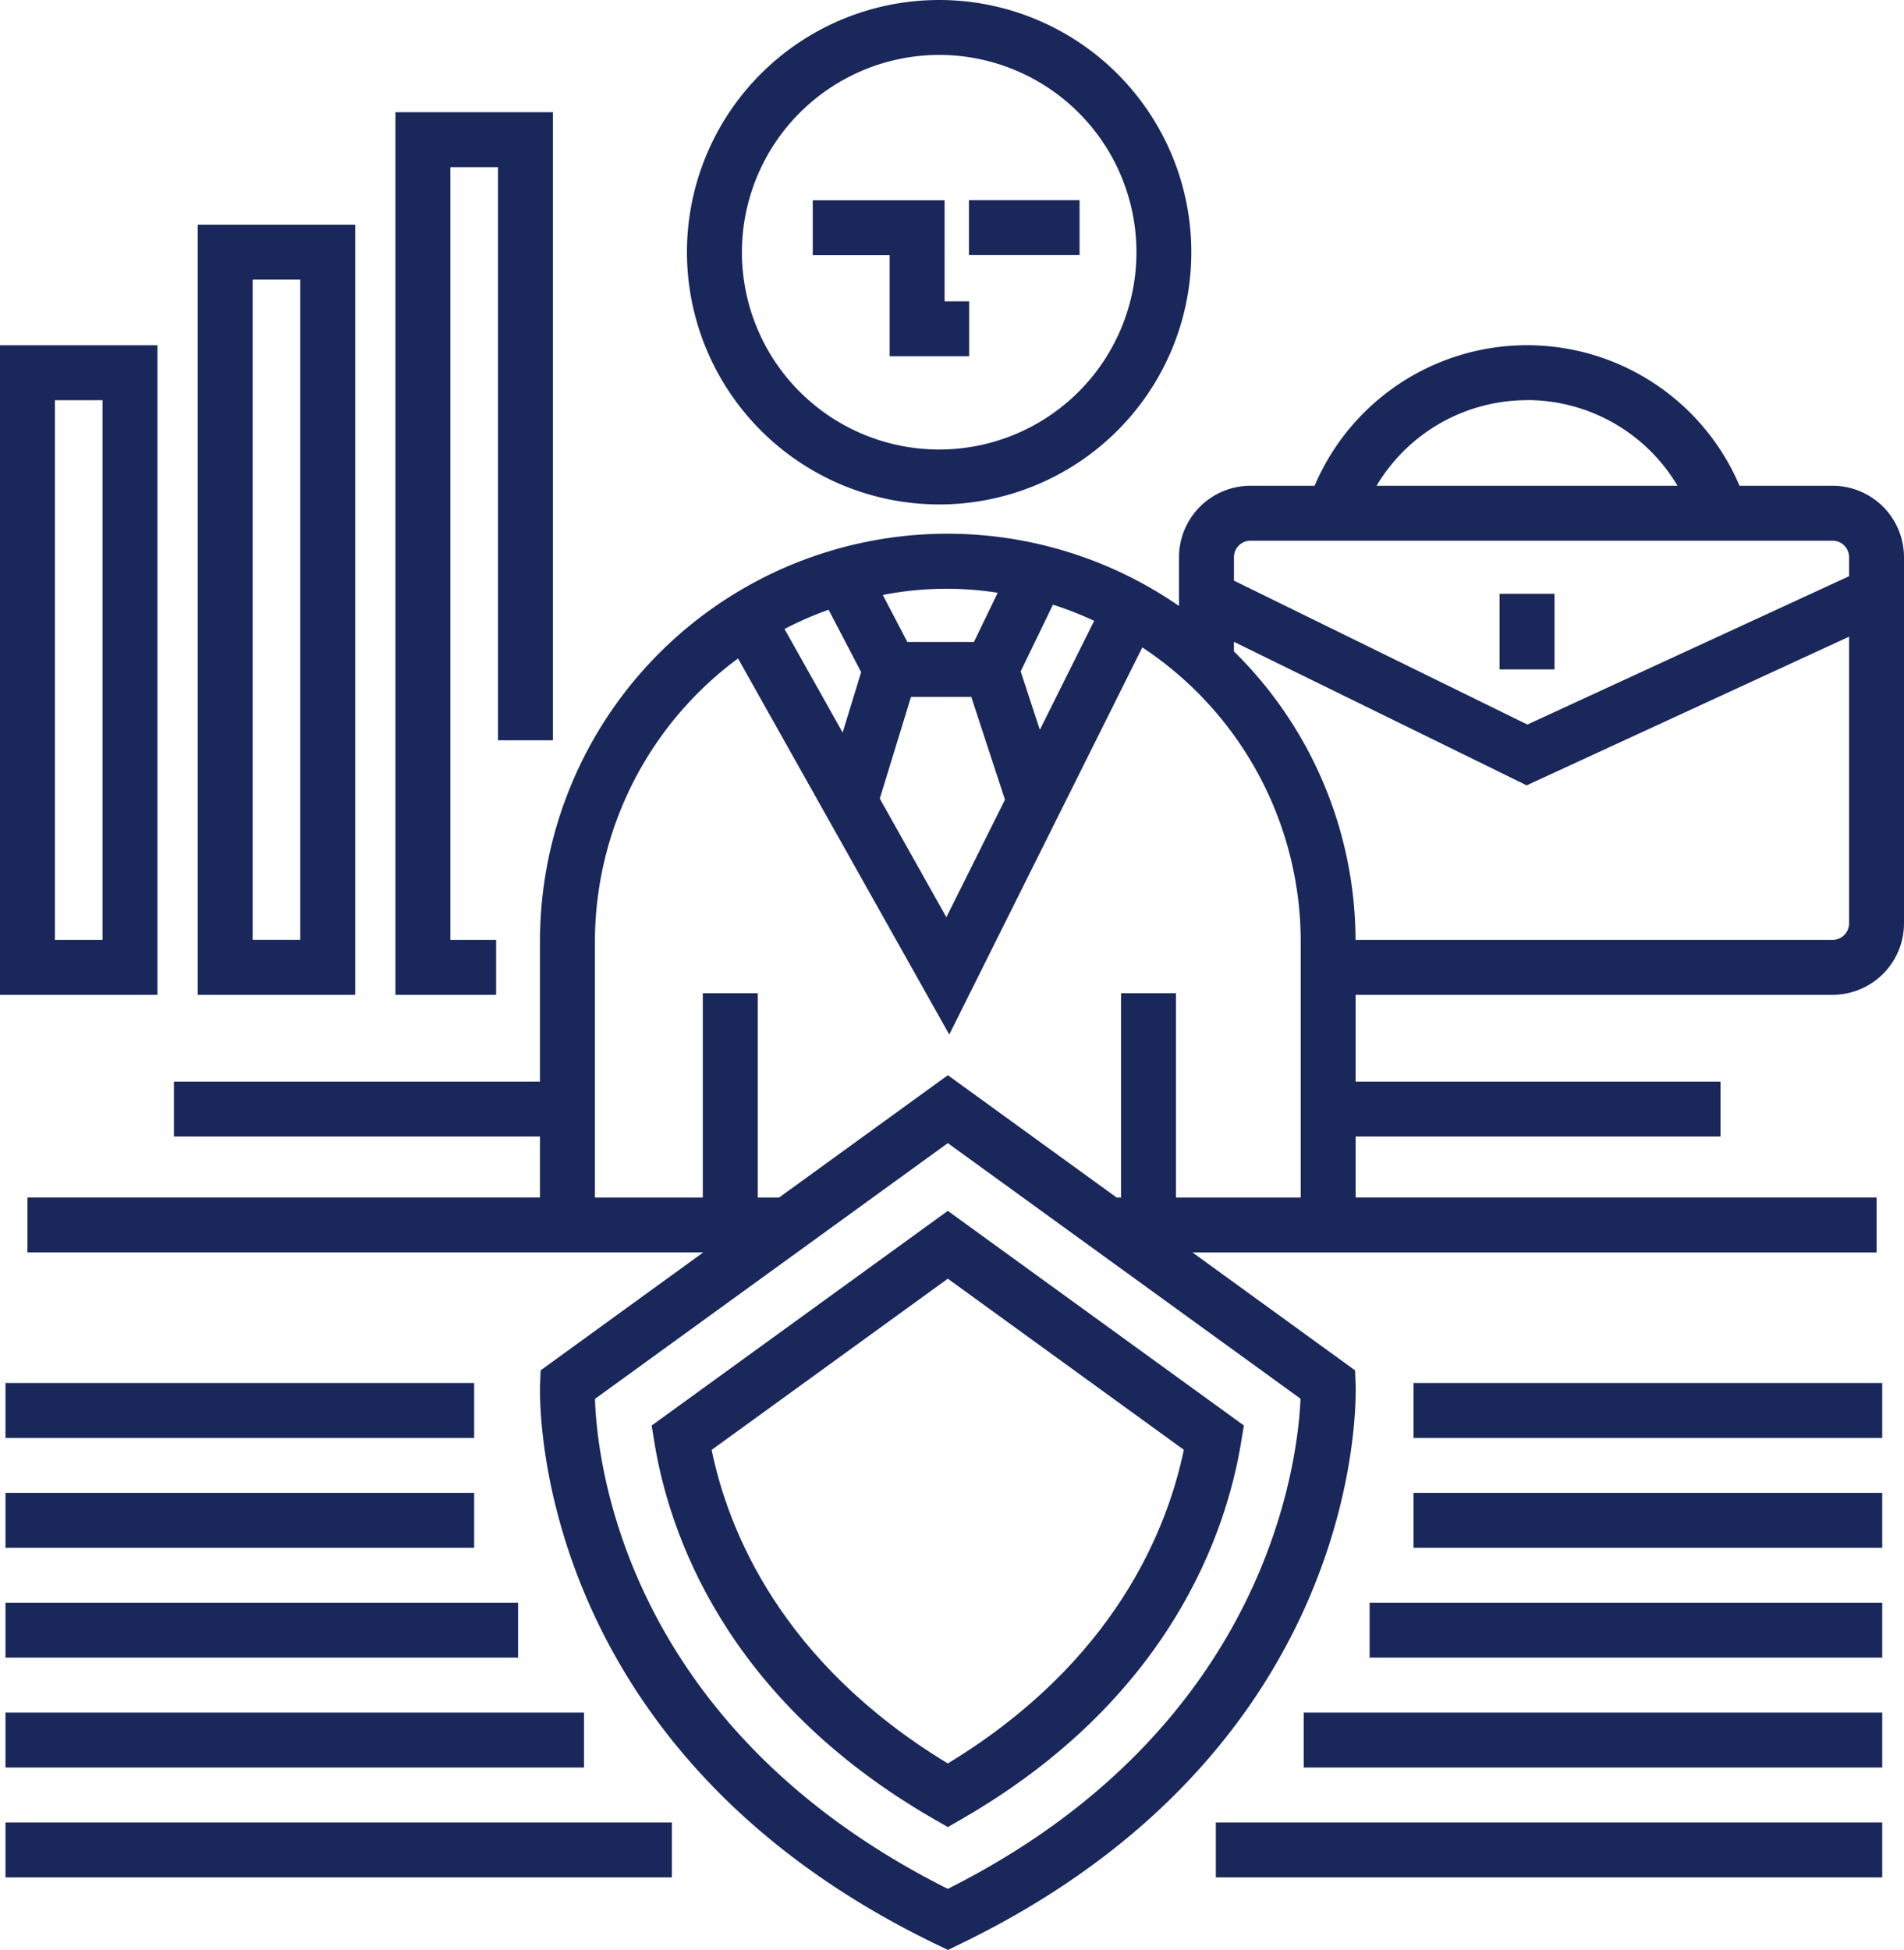 <?xml version="1.0" encoding="UTF-8"?>
<svg xmlns="http://www.w3.org/2000/svg" viewBox="7377 896 86.667 88.746">
  <defs>
    <style>.a{fill:#19275b;}</style>
  </defs>
  <g transform="translate(7369.75 890.025)">
    <path class="a" d="M50,28.933A11.479,11.479,0,1,0,38.519,17.454,11.49,11.49,0,0,0,50,28.933ZM50,8.475a8.979,8.979,0,1,1-8.979,8.979A8.988,8.988,0,0,1,50,8.475Z"></path>
    <path class="a" d="M47.746,22.188h3.619v-2.5H50.246v-4.6h-6v2.5h3.5Z"></path>
    <rect class="a" width="5.036" height="2.5" transform="translate(51.354 15.083)"></rect>
    <path class="a" d="M90.667,28.083H86.43a10.509,10.509,0,0,0-19.342,0H64.167a3.254,3.254,0,0,0-3.25,3.25v2.221A18.544,18.544,0,0,0,31.83,48.829V55.2H15.167v2.5H31.83v2.775H8.5v2.5H39.259l-7.4,5.366-.024.606c-.027.673-.449,16.589,18.019,25.51l.543.263.543-.263C69.4,85.537,68.981,69.621,68.954,68.948l-.024-.606-7.4-5.366H92.668v-2.5H68.956V57.7h16.61V55.2H68.956V51.25H90.667A3.254,3.254,0,0,0,93.917,48V31.333A3.254,3.254,0,0,0,90.667,28.083Zm-13.908-3.9a7.972,7.972,0,0,1,6.85,3.9h-13.7A7.969,7.969,0,0,1,76.759,24.188Zm-12.592,6.4h26.5a.751.751,0,0,1,.75.75V32.2L76.775,38.95,63.417,32.4V31.334A.752.752,0,0,1,64.167,30.583ZM46.448,36.565l-.843,2.749L42.959,34.6a15.884,15.884,0,0,1,2.008-.874Zm2.269,1.125H51.46l1.535,4.68-2.668,5.35-3.031-5.4Zm5.865,1.5L53.71,36.53l1.469-3.036a15.838,15.838,0,0,1,1.876.736Zm-1.915-6.242-1.086,2.245h-3.03l-1.118-2.14a15.036,15.036,0,0,1,5.234-.1ZM50.393,91.94c-14.714-7.381-15.973-19.472-16.061-22.3L50.393,58,66.448,69.632C66.33,72.427,64.967,84.622,50.393,91.94ZM66.456,60.478H60.779v-9.3h-2.5v9.3h-.2l-7.684-5.569-7.684,5.569h-.971v-9.3h-2.5v9.3H34.33V48.83a16.034,16.034,0,0,1,6.514-12.887l9.615,17.116,8.787-17.62a16.058,16.058,0,0,1,7.211,13.392V60.478ZM90.667,48.75H68.952a18.5,18.5,0,0,0-5.535-13.128v-.437l13.325,6.532,14.675-6.765V48A.751.751,0,0,1,90.667,48.75Z"></path>
    <rect class="a" width="2.5" height="3.44" transform="translate(75.509 33)"></rect>
    <path class="a" d="M14.417,21.688H7.25V51.25h7.167Zm-2.5,27.062H9.75V24.188h2.167Z"></path>
    <path class="a" d="M23.417,16.2H16.25V51.25h7.167Zm-2.5,32.546H18.75V18.7h2.167Z"></path>
    <path class="a" d="M29.833,48.75H27.75V13.583h2.167V39.667h2.5V11.083H25.25V51.25h4.583Z"></path>
    <path class="a" d="M36.913,70.853l.123.76c.655,4.05,3.18,11.663,12.733,17.156l.624.358.623-.359c9.53-5.484,12.064-13.1,12.727-17.157l.125-.761L50.393,61.083ZM50.392,86.232c-7.6-4.607-10-10.624-10.75-14.27L50.393,64.17l10.743,7.787C60.379,75.609,57.97,81.631,50.392,86.232Z"></path>
    <rect class="a" width="21.333" height="2.5" transform="translate(7.5 68.917)"></rect>
    <rect class="a" width="21.333" height="2.5" transform="translate(7.5 73.917)"></rect>
    <rect class="a" width="23.333" height="2.5" transform="translate(7.5 78.917)"></rect>
    <rect class="a" width="26.333" height="2.5" transform="translate(7.5 83.917)"></rect>
    <rect class="a" width="30.333" height="2.5" transform="translate(7.5 88.917)"></rect>
    <rect class="a" width="21.333" height="2.5" transform="translate(71.593 68.917)"></rect>
    <rect class="a" width="21.333" height="2.5" transform="translate(71.593 73.917)"></rect>
    <rect class="a" width="23.333" height="2.5" transform="translate(69.593 78.917)"></rect>
    <rect class="a" width="26.333" height="2.5" transform="translate(66.593 83.917)"></rect>
    <rect class="a" width="30.333" height="2.5" transform="translate(62.593 88.917)"></rect>
  </g>
</svg>
